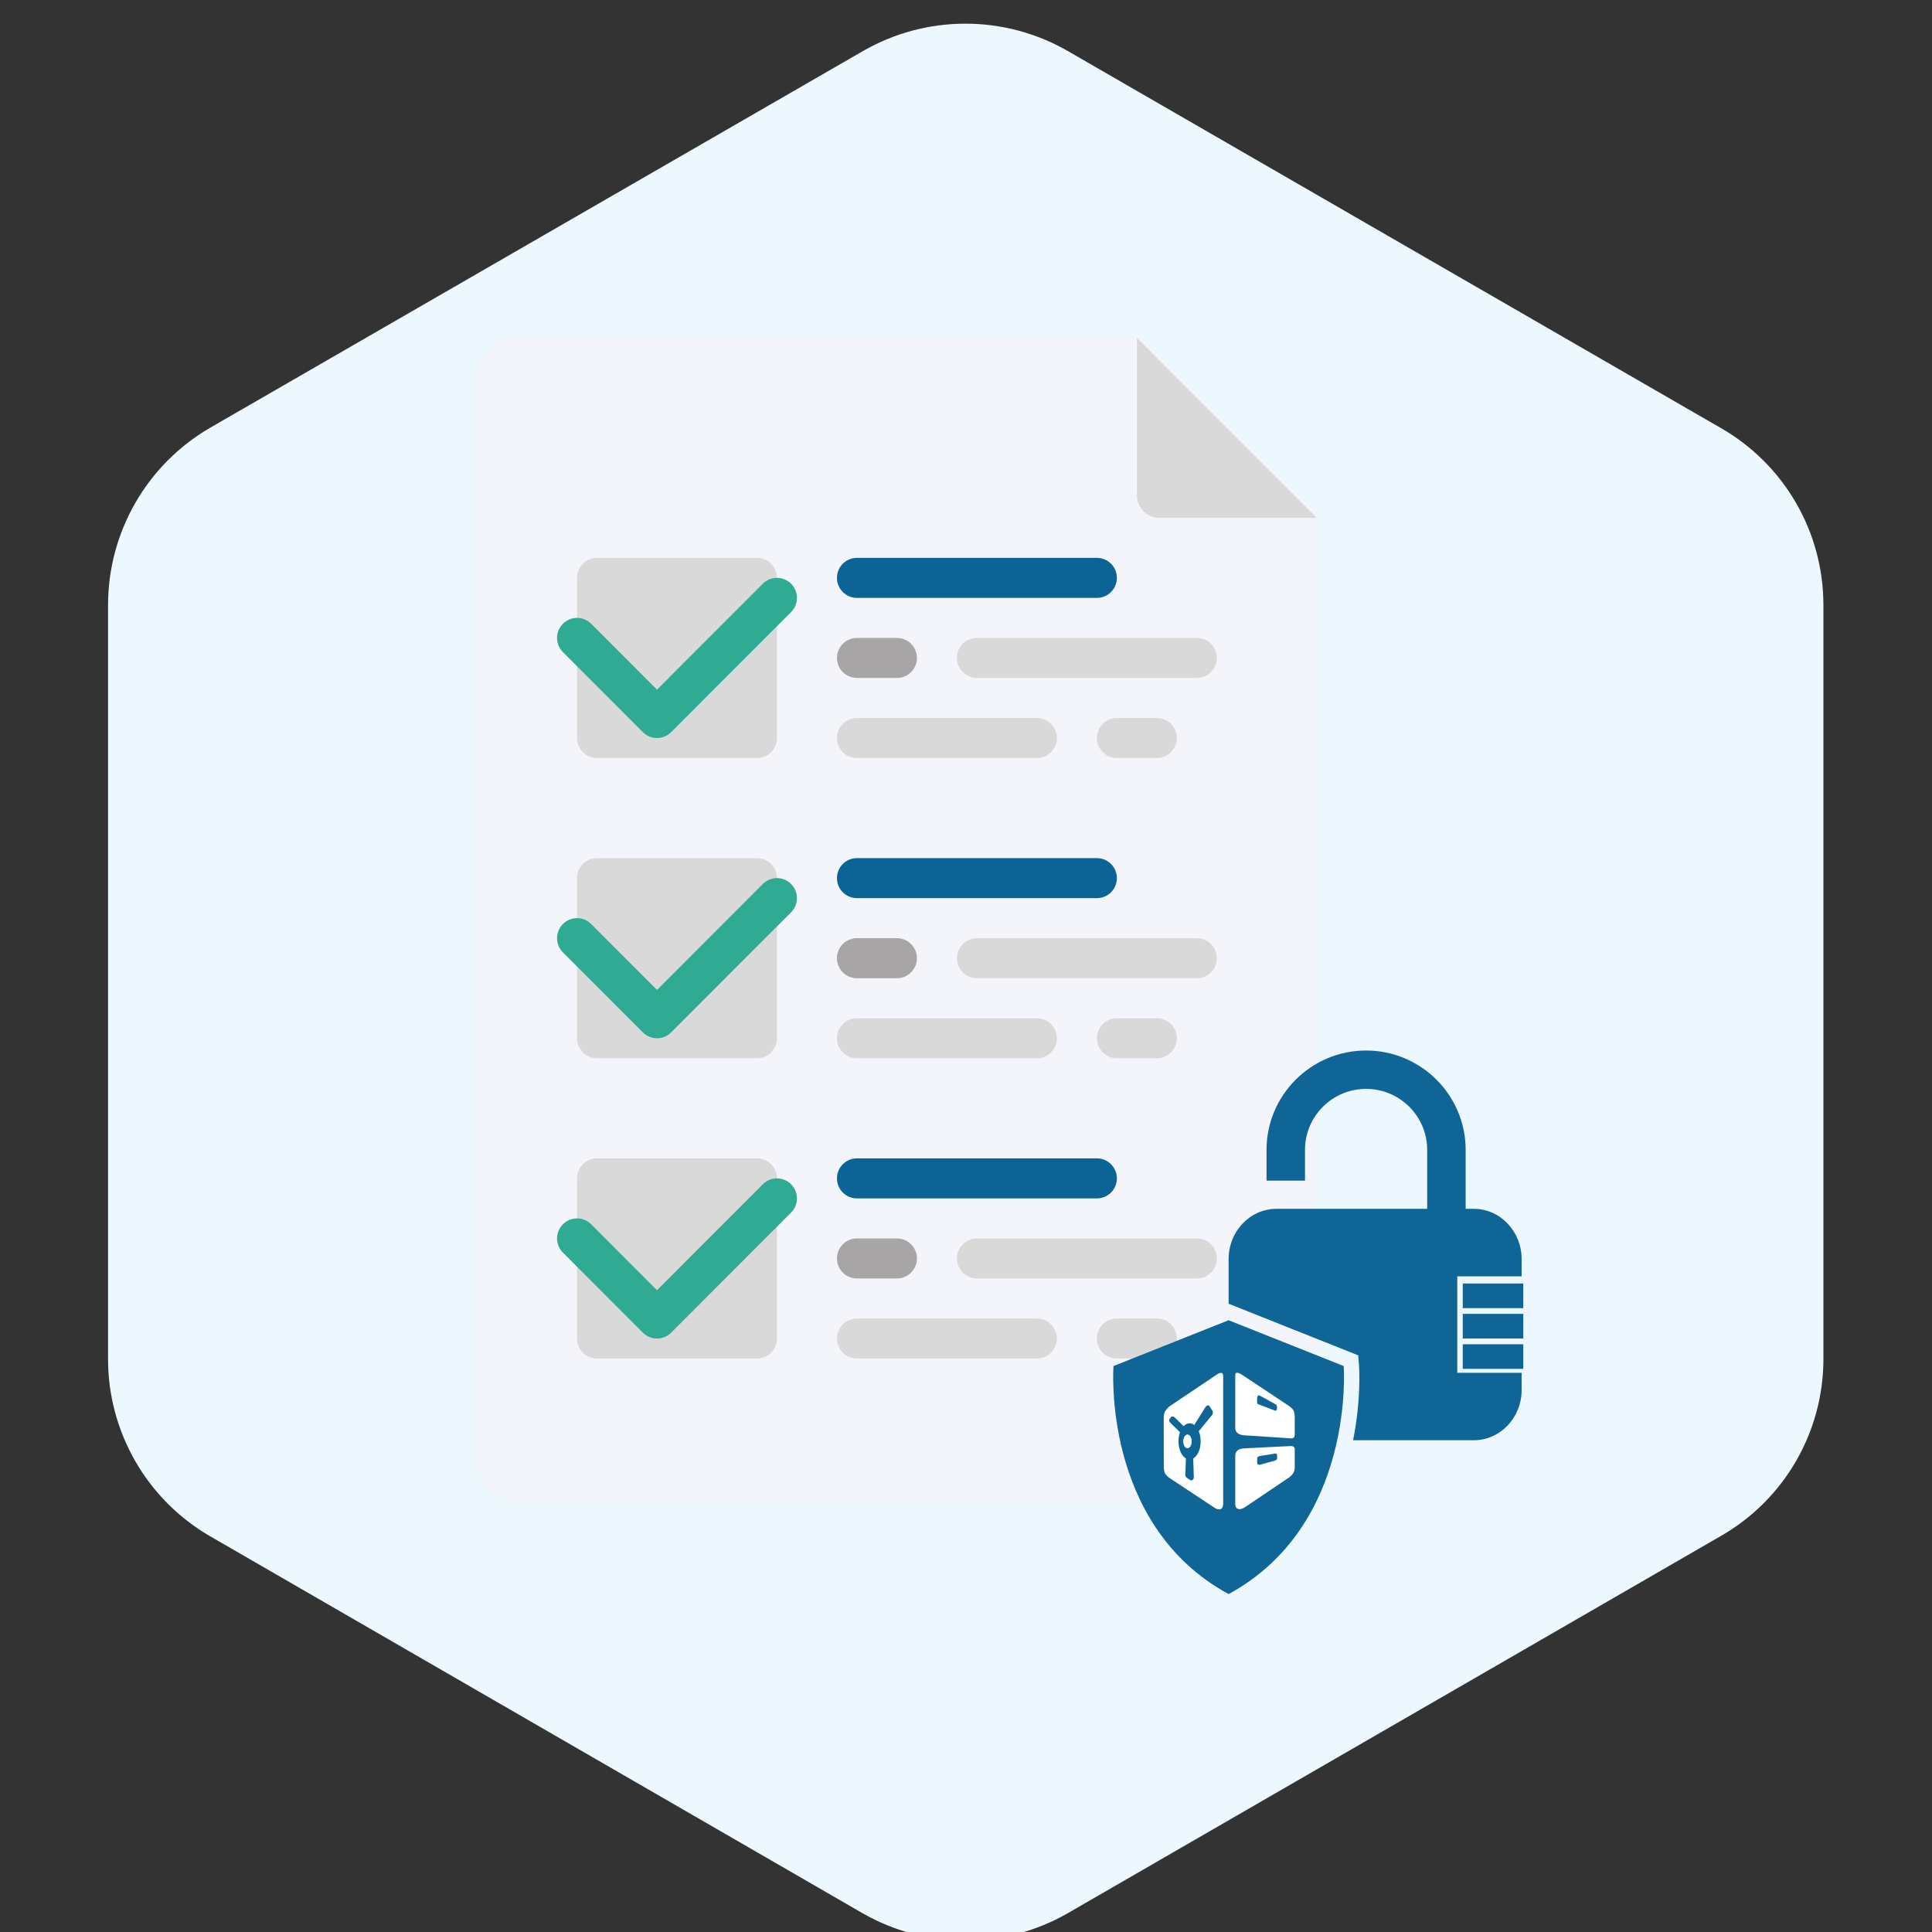 <svg xmlns="http://www.w3.org/2000/svg" xmlns:xlink="http://www.w3.org/1999/xlink" width="1080" viewBox="0 0 810 810" height="1080" preserveAspectRatio="xMidYMid meet"><rect x="0" y="0" width="810" height="810" fill="#333333" stroke="none"/><defs><clipPath id="3042e27eee"><path d="M 200 141.57 L 552.312 141.57 L 552.312 628.32 L 200 628.32 Z M 200 141.57 " clip-rule="nonzero"></path></clipPath><clipPath id="9dea804dc9"><path d="M 476.344 141.57 L 552.086 141.57 L 552.086 217.625 L 476.344 217.625 Z M 476.344 141.57 " clip-rule="nonzero"></path></clipPath><clipPath id="ddaf880cdb"><path d="M 466.711 553 L 564 553 L 564 668.332 L 466.711 668.332 Z M 466.711 553 " clip-rule="nonzero"></path></clipPath><clipPath id="f3aa279dc7"><path d="M 515 440.195 L 638 440.195 L 638 604 L 515 604 Z M 515 440.195 " clip-rule="nonzero"></path></clipPath><clipPath id="38919ae7fe"><path d="M 613.176 563.539 L 638.641 563.539 L 638.641 574 L 613.176 574 Z M 613.176 563.539 " clip-rule="nonzero"></path></clipPath><clipPath id="6a5422400c"><path d="M 613.176 550.227 L 638.641 550.227 L 638.641 561.875 L 613.176 561.875 Z M 613.176 550.227 " clip-rule="nonzero"></path></clipPath><clipPath id="8e0e887470"><path d="M 613.176 538 L 638.641 538 L 638.641 548.566 L 613.176 548.566 Z M 613.176 538 " clip-rule="nonzero"></path></clipPath></defs><path fill="#ecf8fe" d="M 45.305 569.859 L 45.305 253.535 C 45.309 249.801 45.555 246.086 46.047 242.387 C 46.535 238.688 47.262 235.039 48.227 231.434 C 49.191 227.828 50.387 224.301 51.812 220.852 C 53.238 217.406 54.879 214.062 56.738 210.828 C 58.598 207.594 60.66 204.492 62.926 201.523 C 65.188 198.559 67.637 195.75 70.266 193.105 C 72.895 190.457 75.684 187.988 78.637 185.703 C 81.586 183.422 84.672 181.336 87.895 179.453 L 361.848 21.375 C 365.098 19.508 368.457 17.859 371.918 16.43 C 375.383 15 378.926 13.801 382.547 12.836 C 386.168 11.867 389.84 11.141 393.555 10.652 C 397.27 10.164 401.004 9.922 404.75 9.922 C 408.5 9.922 412.23 10.164 415.949 10.652 C 419.664 11.141 423.332 11.867 426.953 12.836 C 430.574 13.801 434.117 15 437.582 16.43 C 441.047 17.859 444.402 19.508 447.652 21.375 L 721.469 179.453 C 724.719 181.316 727.832 183.383 730.809 185.652 C 733.785 187.922 736.598 190.379 739.254 193.016 C 741.91 195.656 744.379 198.457 746.664 201.422 C 748.953 204.387 751.035 207.488 752.914 210.727 C 754.793 213.961 756.453 217.309 757.895 220.766 C 759.332 224.219 760.543 227.754 761.516 231.367 C 762.492 234.98 763.227 238.645 763.723 242.355 C 764.219 246.062 764.469 249.789 764.473 253.535 L 764.473 569.859 C 764.473 573.605 764.223 577.332 763.73 581.043 C 763.234 584.758 762.504 588.422 761.527 592.035 C 760.551 595.652 759.344 599.188 757.906 602.645 C 756.465 606.102 754.809 609.449 752.926 612.691 C 751.047 615.93 748.965 619.031 746.676 621.996 C 744.391 624.961 741.918 627.766 739.262 630.406 C 736.605 633.047 733.789 635.504 730.812 637.773 C 727.832 640.047 724.719 642.113 721.469 643.973 L 447.551 802.188 C 444.297 804.047 440.938 805.688 437.473 807.109 C 434.008 808.531 430.465 809.723 426.844 810.684 C 423.223 811.645 419.555 812.367 415.84 812.852 C 412.125 813.336 408.395 813.578 404.648 813.578 C 400.902 813.578 397.172 813.336 393.457 812.852 C 389.742 812.367 386.074 811.645 382.453 810.684 C 378.832 809.723 375.289 808.531 371.824 807.109 C 368.359 805.688 365 804.047 361.746 802.188 L 87.793 643.906 C 84.574 642.023 81.488 639.938 78.543 637.656 C 75.594 635.371 72.809 632.906 70.184 630.258 C 67.555 627.609 65.113 624.805 62.852 621.84 C 60.594 618.875 58.535 615.773 56.68 612.539 C 54.824 609.305 53.188 605.965 51.766 602.52 C 50.348 599.07 49.156 595.547 48.195 591.945 C 47.234 588.34 46.512 584.691 46.031 580.996 C 45.547 577.301 45.305 573.586 45.305 569.859 Z M 45.305 569.859 " fill-opacity="1" fill-rule="nonzero"></path><g clip-path="url(#3042e27eee)"><path fill="#f3f5fb" d="M 476.637 141.57 L 216.773 141.57 C 207.512 141.57 200.004 149.082 200.004 158.355 L 200.004 611.535 C 200.004 620.805 207.512 628.32 216.773 628.32 L 535.316 628.32 C 544.578 628.32 552.082 620.805 552.082 611.535 L 552.082 217.102 L 476.637 141.57 " fill-opacity="1" fill-rule="nonzero"></path></g><g clip-path="url(#9dea804dc9)"><path fill="#d9d9d9" d="M 552.082 217.102 L 486.07 217.102 C 480.859 217.102 476.637 212.875 476.637 207.656 L 476.637 141.57 L 552.082 217.102 " fill-opacity="1" fill-rule="nonzero"></path></g><path fill="#d9d9d9" d="M 317.363 317.805 L 250.301 317.805 C 245.672 317.805 241.918 314.047 241.918 309.414 L 241.918 242.277 C 241.918 237.641 245.672 233.887 250.301 233.887 L 317.363 233.887 C 321.992 233.887 325.746 237.641 325.746 242.277 L 325.746 309.414 C 325.746 314.047 321.992 317.805 317.363 317.805 " fill-opacity="1" fill-rule="nonzero"></path><path fill="#2fab94" d="M 275.453 309.414 C 273.309 309.414 271.16 308.598 269.523 306.957 L 235.996 273.387 C 232.719 270.109 232.719 264.797 235.996 261.52 C 239.266 258.238 244.574 258.238 247.848 261.52 L 275.453 289.156 L 319.82 244.734 C 323.094 241.453 328.398 241.453 331.676 244.734 C 334.949 248.012 334.949 253.324 331.676 256.602 L 281.379 306.957 C 279.738 308.598 277.594 309.414 275.453 309.414 " fill-opacity="1" fill-rule="nonzero"></path><path fill="#0c6496" d="M 459.875 250.668 L 359.277 250.668 C 354.648 250.668 350.895 246.91 350.895 242.277 C 350.895 237.641 354.648 233.883 359.277 233.883 L 459.875 233.883 C 464.504 233.883 468.258 237.641 468.258 242.277 C 468.258 246.91 464.504 250.668 459.875 250.668 " fill-opacity="1" fill-rule="nonzero"></path><path fill="#a7a5a6" d="M 376.043 284.238 L 359.277 284.238 C 354.648 284.238 350.895 280.48 350.895 275.848 C 350.895 271.211 354.648 267.453 359.277 267.453 L 376.043 267.453 C 380.672 267.453 384.426 271.211 384.426 275.848 C 384.426 280.48 380.672 284.238 376.043 284.238 " fill-opacity="1" fill-rule="nonzero"></path><path fill="#d9d9d9" d="M 501.785 284.234 L 409.578 284.234 C 404.949 284.234 401.195 280.477 401.195 275.844 C 401.195 271.207 404.949 267.453 409.578 267.453 L 501.785 267.453 C 506.414 267.453 510.168 271.207 510.168 275.844 C 510.168 280.48 506.414 284.234 501.785 284.234 " fill-opacity="1" fill-rule="nonzero"></path><path fill="#d9d9d9" d="M 434.723 317.805 L 359.277 317.805 C 354.648 317.805 350.898 314.047 350.898 309.414 C 350.898 304.777 354.648 301.02 359.277 301.02 L 434.723 301.02 C 439.352 301.02 443.105 304.777 443.105 309.414 C 443.105 314.047 439.352 317.805 434.723 317.805 " fill-opacity="1" fill-rule="nonzero"></path><path fill="#d9d9d9" d="M 485.02 317.805 L 468.258 317.805 C 463.629 317.805 459.875 314.047 459.875 309.414 C 459.875 304.777 463.629 301.02 468.258 301.02 L 485.02 301.02 C 489.648 301.02 493.402 304.777 493.402 309.414 C 493.402 314.047 489.648 317.805 485.02 317.805 " fill-opacity="1" fill-rule="nonzero"></path><path fill="#d9d9d9" d="M 317.363 443.691 L 250.301 443.691 C 245.672 443.691 241.918 439.934 241.918 435.297 L 241.918 368.16 C 241.918 363.523 245.672 359.766 250.301 359.766 L 317.363 359.766 C 321.992 359.766 325.746 363.523 325.746 368.16 L 325.746 435.297 C 325.746 439.934 321.992 443.691 317.363 443.691 " fill-opacity="1" fill-rule="nonzero"></path><path fill="#2fab94" d="M 275.453 435.297 C 273.309 435.297 271.16 434.48 269.523 432.84 L 235.996 399.273 C 232.719 395.992 232.719 390.684 235.996 387.402 C 239.266 384.125 244.574 384.125 247.848 387.402 L 275.453 415.039 L 319.82 370.617 C 323.094 367.34 328.398 367.34 331.676 370.617 C 334.949 373.898 334.949 379.207 331.676 382.488 L 281.379 432.84 C 279.738 434.48 277.594 435.297 275.453 435.297 " fill-opacity="1" fill-rule="nonzero"></path><path fill="#0c6496" d="M 459.875 376.551 L 359.277 376.551 C 354.648 376.551 350.895 372.793 350.895 368.16 C 350.895 363.523 354.648 359.766 359.277 359.766 L 459.875 359.766 C 464.504 359.766 468.258 363.523 468.258 368.16 C 468.258 372.793 464.504 376.551 459.875 376.551 " fill-opacity="1" fill-rule="nonzero"></path><path fill="#a7a5a6" d="M 376.043 410.121 L 359.277 410.121 C 354.648 410.121 350.895 406.363 350.895 401.73 C 350.895 397.098 354.648 393.336 359.277 393.336 L 376.043 393.336 C 380.672 393.336 384.426 397.098 384.426 401.73 C 384.426 406.363 380.672 410.121 376.043 410.121 " fill-opacity="1" fill-rule="nonzero"></path><path fill="#d9d9d9" d="M 501.785 410.121 L 409.578 410.121 C 404.949 410.121 401.195 406.359 401.195 401.727 C 401.195 397.094 404.949 393.332 409.578 393.332 L 501.785 393.332 C 506.414 393.332 510.168 397.094 510.168 401.727 C 510.168 406.359 506.414 410.121 501.785 410.121 " fill-opacity="1" fill-rule="nonzero"></path><path fill="#d9d9d9" d="M 434.723 443.691 L 359.277 443.691 C 354.648 443.691 350.898 439.934 350.898 435.297 C 350.898 430.664 354.648 426.906 359.277 426.906 L 434.723 426.906 C 439.352 426.906 443.105 430.664 443.105 435.297 C 443.105 439.934 439.352 443.691 434.723 443.691 " fill-opacity="1" fill-rule="nonzero"></path><path fill="#d9d9d9" d="M 485.02 443.691 L 468.258 443.691 C 463.629 443.691 459.875 439.934 459.875 435.297 C 459.875 430.664 463.629 426.906 468.258 426.906 L 485.02 426.906 C 489.648 426.906 493.402 430.664 493.402 435.297 C 493.402 439.934 489.648 443.691 485.02 443.691 " fill-opacity="1" fill-rule="nonzero"></path><path fill="#d9d9d9" d="M 317.363 569.574 L 250.301 569.574 C 245.672 569.574 241.918 565.816 241.918 561.18 L 241.918 494.047 C 241.918 489.414 245.672 485.652 250.301 485.652 L 317.363 485.652 C 321.992 485.652 325.746 489.414 325.746 494.047 L 325.746 561.18 C 325.746 565.816 321.992 569.574 317.363 569.574 " fill-opacity="1" fill-rule="nonzero"></path><path fill="#2fab94" d="M 275.453 561.18 C 273.309 561.18 271.16 560.363 269.523 558.723 L 235.996 525.152 C 232.719 521.875 232.719 516.562 235.996 513.285 C 239.266 510.008 244.574 510.008 247.848 513.285 L 275.453 540.922 L 319.82 496.5 C 323.094 493.223 328.398 493.223 331.676 496.5 C 334.949 499.781 334.949 505.09 331.676 508.371 L 281.379 558.723 C 279.738 560.363 277.594 561.18 275.453 561.18 " fill-opacity="1" fill-rule="nonzero"></path><path fill="#0c6496" d="M 459.875 502.438 L 359.277 502.438 C 354.648 502.438 350.895 498.676 350.895 494.043 C 350.895 489.41 354.648 485.648 359.277 485.648 L 459.875 485.648 C 464.504 485.648 468.258 489.41 468.258 494.043 C 468.258 498.676 464.504 502.438 459.875 502.438 " fill-opacity="1" fill-rule="nonzero"></path><path fill="#a7a5a6" d="M 376.043 536.008 L 359.277 536.008 C 354.648 536.008 350.895 532.25 350.895 527.613 C 350.895 522.98 354.648 519.223 359.277 519.223 L 376.043 519.223 C 380.672 519.223 384.426 522.98 384.426 527.613 C 384.426 532.25 380.672 536.008 376.043 536.008 " fill-opacity="1" fill-rule="nonzero"></path><path fill="#d9d9d9" d="M 501.785 536.008 L 409.578 536.008 C 404.949 536.008 401.195 532.25 401.195 527.613 C 401.195 522.98 404.949 519.223 409.578 519.223 L 501.785 519.223 C 506.414 519.223 510.168 522.98 510.168 527.613 C 510.168 532.25 506.414 536.008 501.785 536.008 " fill-opacity="1" fill-rule="nonzero"></path><path fill="#d9d9d9" d="M 434.723 569.574 L 359.277 569.574 C 354.648 569.574 350.898 565.816 350.898 561.18 C 350.898 556.547 354.648 552.793 359.277 552.793 L 434.723 552.793 C 439.352 552.793 443.105 556.547 443.105 561.18 C 443.105 565.816 439.352 569.574 434.723 569.574 " fill-opacity="1" fill-rule="nonzero"></path><path fill="#d9d9d9" d="M 485.02 569.574 L 468.258 569.574 C 463.629 569.574 459.875 565.816 459.875 561.18 C 459.875 556.547 463.629 552.793 468.258 552.793 L 485.02 552.793 C 489.648 552.793 493.402 556.547 493.402 561.18 C 493.402 565.816 489.648 569.574 485.02 569.574 " fill-opacity="1" fill-rule="nonzero"></path><g clip-path="url(#ddaf880cdb)"><path fill="#106597" d="M 515.102 668.332 C 461.719 639.309 466.844 572.715 466.844 572.715 L 515.102 553.512 L 563.344 572.715 C 563.344 572.715 568.473 639.309 515.102 668.332 " fill-opacity="1" fill-rule="nonzero"></path></g><g clip-path="url(#f3aa279dc7)"><path fill="#106597" d="M 610.973 535.113 L 637.953 535.113 L 637.953 527.871 C 637.953 516.246 628.961 506.809 617.895 506.809 L 614.484 506.809 L 614.484 482.086 C 614.484 459.125 595.738 440.43 572.742 440.43 C 549.723 440.43 531 459.125 531 482.086 L 531 494.98 L 547.129 494.98 L 547.129 482.086 C 547.129 467.977 558.609 456.52 572.742 456.52 C 586.852 456.52 598.352 467.977 598.352 482.086 L 598.352 506.809 L 535.16 506.809 C 524.074 506.809 515.102 516.246 515.102 527.871 L 515.102 546.59 L 569.449 568.238 L 569.758 572.227 C 569.844 573.461 570.727 586.707 567.281 603.824 L 617.895 603.824 C 628.961 603.824 637.953 594.387 637.953 582.762 L 637.953 575.543 L 610.973 575.543 L 610.973 535.113 " fill-opacity="1" fill-rule="nonzero"></path></g><g clip-path="url(#38919ae7fe)"><path fill="#106597" d="M 613.273 573.898 L 638.641 573.898 L 638.641 563.578 L 613.273 563.578 L 613.273 573.898 " fill-opacity="1" fill-rule="nonzero"></path></g><g clip-path="url(#6a5422400c)"><path fill="#106597" d="M 613.273 561.164 L 638.641 561.164 L 638.641 550.844 L 613.273 550.844 L 613.273 561.164 " fill-opacity="1" fill-rule="nonzero"></path></g><g clip-path="url(#8e0e887470)"><path fill="#106597" d="M 613.273 538.121 L 613.273 548.441 L 638.641 548.441 L 638.641 538.121 L 613.273 538.121 " fill-opacity="1" fill-rule="nonzero"></path></g><path fill="#ffffff" d="M 521.262 601.723 L 541.055 603.027 C 541.055 603.027 541.965 603.145 542.406 602.723 C 542.848 602.305 542.824 601.418 542.824 601.418 L 542.824 594.449 C 542.824 594.449 542.871 592.488 542.312 591.348 C 541.918 590.578 540.496 589.504 540.496 589.504 L 520.867 576.473 C 520.867 576.473 517.883 574.375 517.883 576.473 L 517.883 598.621 C 517.883 598.621 517.766 599.832 518.742 600.742 C 519.535 601.512 521.262 601.723 521.262 601.723 Z M 527.066 586.43 C 527.066 585.613 527.207 584.656 528.277 585.168 L 534.551 588.621 C 535.203 588.992 535.391 589.297 535.391 589.926 L 535.391 590.414 C 535.391 591.113 535.086 591.559 534.551 591.395 L 527.953 588.898 C 527.277 588.734 526.973 588.363 527.043 587.828 L 527.043 586.43 Z M 527.066 586.43 " fill-opacity="1" fill-rule="nonzero"></path><path fill="#ffffff" d="M 542.824 607.805 C 542.824 607.805 543.035 606.105 541.008 606.266 C 541.008 606.266 522.312 607.176 521.262 607.27 C 517.555 607.598 517.883 610.395 517.883 610.395 L 517.883 630.906 C 517.883 630.906 517.883 632.215 519.141 632.656 C 520.445 633.098 522.496 631.539 522.496 631.539 L 540.426 619.438 C 540.426 619.438 541.66 618.598 542.312 617.41 C 542.895 616.34 542.824 614.891 542.824 614.891 Z M 535.438 610.883 C 535.438 611.582 535.438 612.094 534.598 612.352 L 528.324 614.078 C 527.324 614.309 526.996 613.633 527.066 613.098 L 527.066 611.699 C 527.066 610.883 527.23 610.648 528.277 610.441 L 534.574 609.414 C 535.18 609.32 535.414 609.578 535.414 610.23 L 535.414 610.883 Z M 535.438 610.883 " fill-opacity="1" fill-rule="nonzero"></path><path fill="#ffffff" d="M 497.855 601.488 C 496.898 601.488 496.133 602.746 496.133 604.309 C 496.133 605.871 496.898 607.129 497.855 607.129 C 498.812 607.129 499.582 605.871 499.582 604.309 C 499.582 602.746 498.812 601.488 497.855 601.488 Z M 497.855 601.488 " fill-opacity="1" fill-rule="nonzero"></path><path fill="#ffffff" d="M 510.023 576.379 L 490.371 589.574 C 490.371 589.574 489.184 590.602 488.531 591.582 C 487.926 592.512 487.902 594.355 487.902 594.355 L 487.926 615.219 C 487.926 615.219 488.02 617.082 488.484 617.805 C 489.066 618.691 490.141 619.531 490.141 619.531 L 509.324 632.215 C 509.324 632.215 512.824 634.477 512.824 630.23 L 512.824 576.895 C 512.801 574.258 510.023 576.379 510.023 576.379 Z M 508.254 593.141 L 502.59 600.066 C 503.102 601.277 503.383 602.723 503.383 604.309 C 503.383 607.617 502.074 610.441 500.258 611.465 L 500.516 619.414 C 500.516 620.113 499.836 620.93 499.066 620.535 L 497.832 619.766 C 497.297 619.391 496.945 619.043 496.945 618.344 L 497.203 611.465 C 495.387 610.441 494.078 607.617 494.078 604.309 C 494.078 602.91 494.312 601.605 494.707 600.484 L 490.652 596.477 C 490.188 595.984 489.93 595.637 490.441 594.75 L 490.887 594.168 C 491.352 593.633 492.121 593.84 492.586 594.332 L 496.223 597.922 C 496.945 597.176 497.809 596.707 498.742 596.707 C 499.441 596.707 500.117 596.965 500.699 597.43 L 505.41 589.902 C 505.805 589.32 506.691 588.828 507.109 589.598 L 508.324 591.465 C 508.555 592.07 508.648 592.582 508.254 593.141 Z M 508.254 593.141 " fill-opacity="1" fill-rule="nonzero"></path><path fill="#ffffff" d="M 497.855 601.488 C 496.898 601.488 496.133 602.746 496.133 604.309 C 496.133 605.871 496.898 607.129 497.855 607.129 C 498.812 607.129 499.582 605.871 499.582 604.309 C 499.582 602.746 498.812 601.488 497.855 601.488 Z M 497.855 601.488 " fill-opacity="1" fill-rule="nonzero"></path></svg>